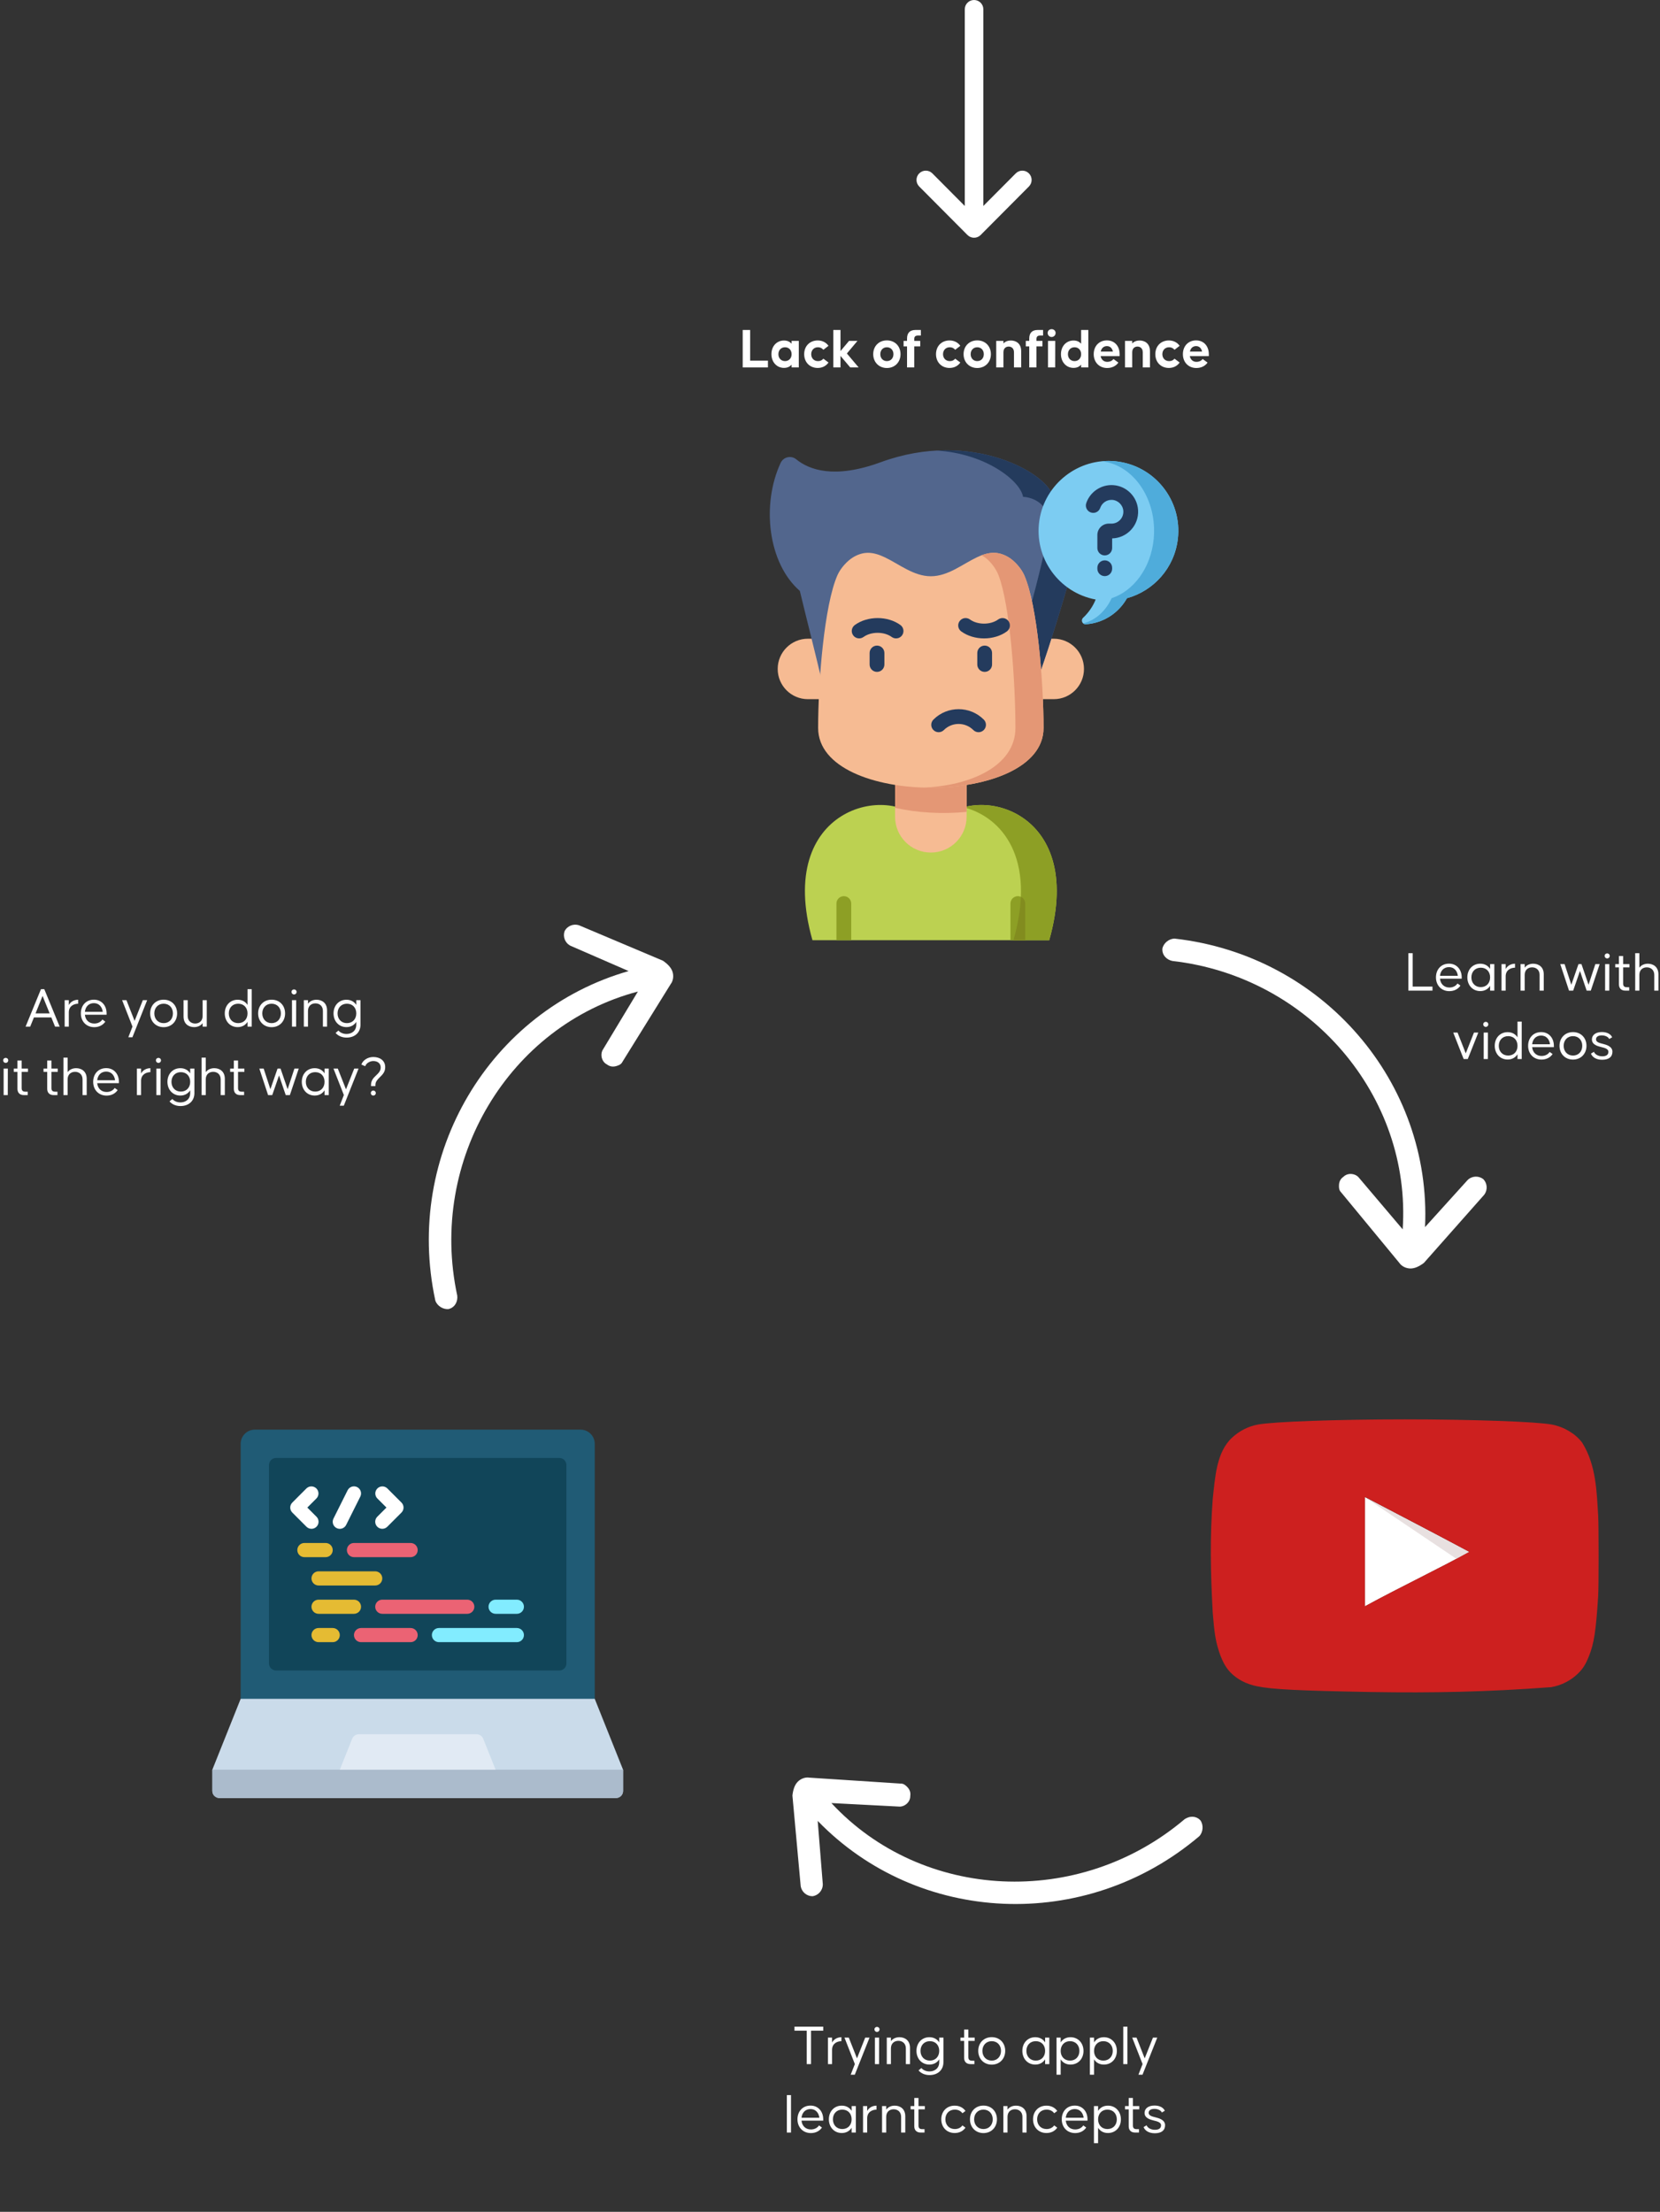 <svg xmlns="http://www.w3.org/2000/svg" width="461" height="614" viewBox="0 0 461 614" fill="none"><rect x="0" y="0" width="461" height="614" fill="#333333" stroke="none"/><path d="M391.713 352.131C390.471 352.131 389.229 351.51 388.608 350.579L372.467 331.023C371.846 330.402 371.846 329.781 371.846 329.16C371.846 328.229 372.156 327.298 373.088 326.677C374.329 325.435 376.502 325.746 377.433 326.988L389.54 341.267C392.023 304.327 363.775 271.113 325.594 266.767C324.042 266.456 322.8 265.215 322.8 263.663L322.8 263.352C323.11 261.8 324.663 260.558 326.215 260.558C367.5 265.215 397.61 300.602 395.748 340.646L407.544 327.608C408.785 326.367 410.648 326.367 411.89 327.298C413.131 328.54 413.131 330.402 412.2 331.644L395.438 350.579C394.196 351.51 392.954 352.131 391.713 352.131Z" fill="white"></path><path d="M221.487 494.67C222.338 493.766 223.641 493.287 224.744 493.474L250.048 495.121C250.926 495.094 251.378 495.52 251.83 495.945C252.508 496.584 252.974 497.448 252.788 498.552C252.841 500.307 251.126 501.676 249.583 501.504L230.888 500.534C256.087 527.658 299.634 529.85 328.965 505.023C330.255 504.106 332.01 504.052 333.14 505.116L333.366 505.329C334.284 506.619 334.125 508.6 333.061 509.73C301.376 536.605 254.97 534.28 227.085 505.48L228.496 523.006C228.549 524.761 227.272 526.117 225.743 526.383C223.988 526.436 222.632 525.16 222.366 523.631L220.064 498.447C220.237 496.904 220.636 495.575 221.487 494.67Z" fill="white"></path><path d="M317.588 590.48L318.42 589.984C318.66 590.64 319.556 591.232 320.708 591.232C321.844 591.232 322.436 590.816 322.436 589.984C322.436 589.056 321.108 588.848 320.42 588.656C319.732 588.464 317.86 588.112 317.86 586.576C317.86 585.2 319.044 584.496 320.644 584.496C322.132 584.496 323.156 585.152 323.476 585.952L322.66 586.432C322.452 585.904 321.62 585.424 320.612 585.424C319.572 585.424 318.996 585.84 318.996 586.528C318.996 587.392 320.212 587.584 320.9 587.776C321.588 587.968 323.556 588.368 323.556 589.952C323.556 591.424 322.516 592.192 320.692 592.192C319.028 592.192 317.956 591.456 317.588 590.48Z" fill="white"></path><path d="M316.382 585.552H314.622V590.08C314.622 590.864 315.102 591.056 315.646 591.056H316.302V592H315.23C314.11 592 313.454 591.36 313.454 590.24V585.552H312.43V584.64H313.454V582.4H314.622V584.64H316.382V585.552Z" fill="white"></path><path d="M307.688 584.528C309.784 584.528 311.288 586.144 311.288 588.336C311.288 590.544 309.784 592.128 307.688 592.128C306.44 592.128 305.512 591.568 304.952 590.672V594.944H303.8V584.64H304.952V585.984C305.512 585.088 306.44 584.528 307.688 584.528ZM307.544 591.024C309.112 591.024 310.152 589.904 310.152 588.336C310.152 586.768 309.112 585.632 307.544 585.632C305.976 585.632 304.952 586.768 304.952 588.336C304.952 589.904 305.976 591.024 307.544 591.024Z" fill="white"></path><path d="M298.49 584.512C300.602 584.512 302.01 586.128 302.01 588.32V588.688H295.978C296.122 590.16 297.13 591.136 298.586 591.136C299.674 591.136 300.426 590.64 300.842 590.016L301.658 590.608C301.018 591.552 299.93 592.144 298.586 592.144C296.346 592.144 294.858 590.512 294.858 588.32C294.858 586.128 296.282 584.512 298.49 584.512ZM298.49 585.472C297.05 585.472 296.138 586.448 295.978 587.888H300.938C300.778 586.496 299.866 585.472 298.49 585.472Z" fill="white"></path><path d="M292.761 586.64C292.345 586.064 291.657 585.632 290.649 585.632C289.065 585.632 288.025 586.752 288.025 588.32C288.025 589.888 289.065 591.024 290.649 591.024C291.657 591.024 292.329 590.592 292.761 590.016L293.609 590.64C292.969 591.568 291.913 592.128 290.617 592.128C288.409 592.128 286.889 590.528 286.889 588.32C286.889 586.112 288.409 584.528 290.617 584.528C291.913 584.528 292.969 585.088 293.609 586L292.761 586.64Z" fill="white"></path><path d="M282.164 584.528C283.636 584.528 285.092 585.392 285.092 587.472V592H283.94V587.632C283.94 586.224 282.948 585.536 281.86 585.536C280.756 585.536 279.796 586.224 279.796 587.632V592H278.644V584.64H279.796V585.632C280.356 584.864 281.252 584.528 282.164 584.528Z" fill="white"></path><path d="M273.117 592.144C270.909 592.144 269.373 590.512 269.373 588.32C269.373 586.112 270.909 584.512 273.117 584.512C275.325 584.512 276.861 586.112 276.861 588.32C276.861 590.512 275.325 592.144 273.117 592.144ZM273.117 591.024C274.669 591.024 275.693 589.872 275.693 588.32C275.693 586.768 274.669 585.632 273.117 585.632C271.565 585.632 270.525 586.768 270.525 588.32C270.525 589.872 271.565 591.024 273.117 591.024Z" fill="white"></path><path d="M267.276 586.64C266.86 586.064 266.172 585.632 265.164 585.632C263.58 585.632 262.54 586.752 262.54 588.32C262.54 589.888 263.58 591.024 265.164 591.024C266.172 591.024 266.844 590.592 267.276 590.016L268.124 590.64C267.484 591.568 266.428 592.128 265.132 592.128C262.924 592.128 261.404 590.528 261.404 588.32C261.404 586.112 262.924 584.528 265.132 584.528C266.428 584.528 267.484 585.088 268.124 586L267.276 586.64Z" fill="white"></path><path d="M256.835 585.552H255.075V590.08C255.075 590.864 255.555 591.056 256.099 591.056H256.755V592H255.683C254.563 592 253.907 591.36 253.907 590.24V585.552H252.883V584.64H253.907V582.4H255.075V584.64H256.835V585.552Z" fill="white"></path><path d="M248.477 584.528C249.949 584.528 251.405 585.392 251.405 587.472V592H250.253V587.632C250.253 586.224 249.261 585.536 248.173 585.536C247.069 585.536 246.109 586.224 246.109 587.632V592H244.957V584.64H246.109V585.632C246.669 584.864 247.565 584.528 248.477 584.528Z" fill="white"></path><path d="M240.827 586C241.387 584.992 242.379 584.544 243.419 584.528V585.632C242.283 585.648 240.827 586.24 240.827 588.032V592H239.675V584.64H240.827V586Z" fill="white"></path><path d="M236.506 584.64H237.674V592H236.506V590.672C235.946 591.552 235.018 592.128 233.77 592.128C231.674 592.128 230.186 590.512 230.186 588.32C230.186 586.112 231.674 584.528 233.77 584.528C235.018 584.528 235.946 585.088 236.506 585.968V584.64ZM233.914 591.024C235.498 591.024 236.506 589.888 236.506 588.32C236.506 586.752 235.498 585.632 233.914 585.632C232.346 585.632 231.306 586.752 231.306 588.32C231.306 589.888 232.346 591.024 233.914 591.024Z" fill="white"></path><path d="M225.099 584.512C227.211 584.512 228.619 586.128 228.619 588.32V588.688H222.587C222.731 590.16 223.739 591.136 225.195 591.136C226.283 591.136 227.035 590.64 227.451 590.016L228.267 590.608C227.627 591.552 226.539 592.144 225.195 592.144C222.955 592.144 221.467 590.512 221.467 588.32C221.467 586.128 222.891 584.512 225.099 584.512ZM225.099 585.472C223.659 585.472 222.747 586.448 222.587 587.888H227.547C227.387 586.496 226.475 585.472 225.099 585.472Z" fill="white"></path><path d="M219.671 592H218.519V581.6H219.671V592Z" fill="white"></path><path d="M320.185 565.64H321.385L317.289 575.944H316.153L317.305 572.984L314.425 565.64H315.625L317.897 571.4L320.185 565.64Z" fill="white"></path><path d="M313.093 573H311.941V562.6H313.093V573Z" fill="white"></path><path d="M306.563 565.528C308.659 565.528 310.163 567.144 310.163 569.336C310.163 571.544 308.659 573.128 306.563 573.128C305.315 573.128 304.387 572.568 303.827 571.672V575.944H302.675V565.64H303.827V566.984C304.387 566.088 305.315 565.528 306.563 565.528ZM306.419 572.024C307.987 572.024 309.027 570.904 309.027 569.336C309.027 567.768 307.987 566.632 306.419 566.632C304.851 566.632 303.827 567.768 303.827 569.336C303.827 570.904 304.851 572.024 306.419 572.024Z" fill="white"></path><path d="M297.298 565.528C299.394 565.528 300.898 567.144 300.898 569.336C300.898 571.544 299.394 573.128 297.298 573.128C296.05 573.128 295.122 572.568 294.562 571.672V575.944H293.41V565.64H294.562V566.984C295.122 566.088 296.05 565.528 297.298 565.528ZM297.154 572.024C298.722 572.024 299.762 570.904 299.762 569.336C299.762 567.768 298.722 566.632 297.154 566.632C295.586 566.632 294.562 567.768 294.562 569.336C294.562 570.904 295.586 572.024 297.154 572.024Z" fill="white"></path><path d="M290.24 565.64H291.408V573H290.24V571.672C289.68 572.552 288.752 573.128 287.504 573.128C285.408 573.128 283.92 571.512 283.92 569.32C283.92 567.112 285.408 565.528 287.504 565.528C288.752 565.528 289.68 566.088 290.24 566.968V565.64ZM287.648 572.024C289.232 572.024 290.24 570.888 290.24 569.32C290.24 567.752 289.232 566.632 287.648 566.632C286.08 566.632 285.04 567.752 285.04 569.32C285.04 570.888 286.08 572.024 287.648 572.024Z" fill="white"></path><path d="M275.414 573.144C273.206 573.144 271.67 571.512 271.67 569.32C271.67 567.112 273.206 565.512 275.414 565.512C277.622 565.512 279.158 567.112 279.158 569.32C279.158 571.512 277.622 573.144 275.414 573.144ZM275.414 572.024C276.966 572.024 277.99 570.872 277.99 569.32C277.99 567.768 276.966 566.632 275.414 566.632C273.862 566.632 272.822 567.768 272.822 569.32C272.822 570.872 273.862 572.024 275.414 572.024Z" fill="white"></path><path d="M270.679 566.552H268.919V571.08C268.919 571.864 269.399 572.056 269.943 572.056H270.599V573H269.527C268.407 573 267.751 572.36 267.751 571.24V566.552H266.727V565.64H267.751V563.4H268.919V565.64H270.679V566.552Z" fill="white"></path><path d="M260.834 565.64H262.002V572.456C262.002 574.568 260.498 576.04 258.13 576.04C256.85 576.04 255.762 575.544 255.09 574.744L255.874 574.088C256.466 574.744 257.282 575.032 258.13 575.032C259.49 575.032 260.834 574.216 260.834 572.456V571.672C260.274 572.552 259.346 573.128 258.098 573.128C256.002 573.128 254.514 571.512 254.514 569.32C254.514 567.128 256.002 565.528 258.098 565.528C259.346 565.528 260.274 566.088 260.834 566.968V565.64ZM258.242 572.024C259.81 572.024 260.834 570.888 260.834 569.32C260.834 567.752 259.81 566.632 258.242 566.632C256.674 566.632 255.634 567.752 255.634 569.32C255.634 570.888 256.674 572.024 258.242 572.024Z" fill="white"></path><path d="M249.789 565.528C251.261 565.528 252.717 566.392 252.717 568.472V573H251.565V568.632C251.565 567.224 250.573 566.536 249.485 566.536C248.381 566.536 247.421 567.224 247.421 568.632V573H246.269V565.64H247.421V566.632C247.981 565.864 248.877 565.528 249.789 565.528Z" fill="white"></path><path d="M243.551 564.072C243.199 564.072 242.847 563.784 242.847 563.352C242.847 562.92 243.199 562.664 243.551 562.664C243.903 562.664 244.255 562.92 244.255 563.352C244.255 563.784 243.903 564.072 243.551 564.072ZM244.127 573H242.975V565.64H244.143L244.127 573Z" fill="white"></path><path d="M240.279 565.64H241.479L237.383 575.944H236.247L237.399 572.984L234.519 565.64H235.719L237.991 571.4L240.279 565.64Z" fill="white"></path><path d="M231.077 567C231.637 565.992 232.629 565.544 233.669 565.528V566.632C232.533 566.648 231.077 567.24 231.077 569.032V573H229.925V565.64H231.077V567Z" fill="white"></path><path d="M228.621 562.6V563.72H225.229V573H224.029V563.72H220.637V562.6H228.621Z" fill="white"></path><path d="M186.751 269.725C187.148 270.901 186.956 272.276 186.272 273.162L172.896 294.705C172.506 295.491 171.918 295.69 171.329 295.888C170.447 296.185 169.465 296.189 168.579 295.504C167.006 294.724 166.606 292.566 167.485 291.287L177.15 275.254C141.352 284.7 118.9 322.077 126.978 359.646C127.179 361.216 126.399 362.79 124.928 363.285L124.634 363.385C123.064 363.586 121.392 362.512 120.896 361.041C112.121 320.431 136.037 280.595 174.578 269.569L158.456 262.556C156.883 261.776 156.288 260.011 156.774 258.537C157.554 256.963 159.319 256.369 160.793 256.854L184.091 266.691C185.37 267.57 186.355 268.548 186.751 269.725Z" fill="white"></path><path d="M103.038 301.504L103.038 301.168C103.038 299.92 103.758 299.216 104.19 298.784C105.07 297.92 105.726 297.392 105.726 296.32C105.726 295.232 104.894 294.544 103.662 294.544C102.702 294.544 101.678 295.168 101.422 295.984L100.35 295.52C100.766 294.352 102.094 293.424 103.662 293.424C105.518 293.424 106.974 294.416 106.974 296.24C106.974 297.632 106.222 298.304 105.39 299.136C104.862 299.68 104.254 300.256 104.254 301.168L104.254 301.504L103.038 301.504ZM103.662 302.736C104.062 302.736 104.366 303.04 104.366 303.44C104.366 303.824 104.062 304.128 103.662 304.128C103.262 304.128 102.974 303.824 102.974 303.44C102.974 303.04 103.262 302.736 103.662 302.736Z" fill="white"></path><path d="M98.373 296.64L99.573 296.64L95.477 306.944L94.341 306.944L95.493 303.984L92.613 296.64L93.813 296.64L96.085 302.4L98.373 296.64Z" fill="white"></path><path d="M90.132 296.64L91.299 296.64L91.299 304L90.132 304L90.132 302.672C89.572 303.552 88.644 304.128 87.395 304.128C85.299 304.128 83.811 302.512 83.811 300.32C83.811 298.112 85.299 296.528 87.395 296.528C88.644 296.528 89.572 297.088 90.132 297.968L90.132 296.64ZM87.54 303.024C89.124 303.024 90.132 301.888 90.132 300.32C90.132 298.752 89.124 297.632 87.54 297.632C85.972 297.632 84.931 298.752 84.931 300.32C84.931 301.888 85.972 303.024 87.54 303.024Z" fill="white"></path><path d="M81.764 296.64L82.965 296.64L80.501 304L79.349 304L77.493 298.544L75.605 304L74.453 304L72.02 296.64L73.221 296.64L75.093 302.368L77.076 296.64L77.909 296.64L79.876 302.368L81.764 296.64Z" fill="white"></path><path d="M67.867 297.552L66.107 297.552L66.107 302.08C66.107 302.864 66.587 303.056 67.131 303.056L67.787 303.056L67.787 304L66.715 304C65.595 304 64.939 303.36 64.939 302.24L64.939 297.552L63.915 297.552L63.915 296.64L64.939 296.64L64.939 294.4L66.107 294.4L66.107 296.64L67.867 296.64L67.867 297.552Z" fill="white"></path><path d="M59.509 296.528C60.981 296.528 62.437 297.392 62.437 299.472L62.437 304L61.285 304L61.285 299.632C61.285 298.224 60.293 297.536 59.205 297.536C58.101 297.536 57.141 298.224 57.141 299.632L57.141 304L55.989 304L55.989 293.6L57.141 293.6L57.141 297.632C57.701 296.864 58.597 296.528 59.509 296.528Z" fill="white"></path><path d="M52.819 296.64L53.987 296.64L53.987 303.456C53.987 305.568 52.483 307.04 50.115 307.04C48.835 307.04 47.747 306.544 47.075 305.744L47.859 305.088C48.451 305.744 49.267 306.032 50.115 306.032C51.475 306.032 52.819 305.216 52.819 303.456L52.819 302.672C52.259 303.552 51.331 304.128 50.083 304.128C47.987 304.128 46.499 302.512 46.499 300.32C46.499 298.128 47.987 296.528 50.083 296.528C51.331 296.528 52.259 297.088 52.819 297.968L52.819 296.64ZM50.227 303.024C51.795 303.024 52.819 301.888 52.819 300.32C52.819 298.752 51.795 297.632 50.227 297.632C48.659 297.632 47.619 298.752 47.619 300.32C47.619 301.888 48.659 303.024 50.227 303.024Z" fill="white"></path><path d="M44.005 295.072C43.653 295.072 43.301 294.784 43.301 294.352C43.301 293.92 43.653 293.664 44.005 293.664C44.357 293.664 44.709 293.92 44.709 294.352C44.709 294.784 44.357 295.072 44.005 295.072ZM44.581 304L43.429 304L43.429 296.64L44.597 296.64L44.581 304Z" fill="white"></path><path d="M39.172 298C39.732 296.992 40.724 296.544 41.764 296.528L41.764 297.632C40.628 297.648 39.172 298.24 39.172 300.032L39.172 304L38.02 304L38.02 296.64L39.172 296.64L39.172 298Z" fill="white"></path><path d="M29.506 296.512C31.618 296.512 33.026 298.128 33.026 300.32L33.026 300.688L26.994 300.688C27.138 302.16 28.146 303.136 29.602 303.136C30.69 303.136 31.442 302.64 31.858 302.016L32.674 302.608C32.034 303.552 30.946 304.144 29.602 304.144C27.362 304.144 25.874 302.512 25.874 300.32C25.874 298.128 27.298 296.512 29.506 296.512ZM29.506 297.472C28.066 297.472 27.154 298.448 26.994 299.888L31.954 299.888C31.794 298.496 30.882 297.472 29.506 297.472Z" fill="white"></path><path d="M21.149 296.528C22.621 296.528 24.077 297.392 24.077 299.472L24.077 304L22.925 304L22.925 299.632C22.925 298.224 21.933 297.536 20.845 297.536C19.741 297.536 18.781 298.224 18.781 299.632L18.781 304L17.629 304L17.629 293.6L18.781 293.6L18.781 297.632C19.341 296.864 20.237 296.528 21.149 296.528Z" fill="white"></path><path d="M16.039 297.552L14.279 297.552L14.279 302.08C14.279 302.864 14.759 303.056 15.303 303.056L15.959 303.056L15.959 304L14.887 304C13.767 304 13.111 303.36 13.111 302.24L13.111 297.552L12.087 297.552L12.087 296.64L13.111 296.64L13.111 294.4L14.279 294.4L14.279 296.64L16.039 296.64L16.039 297.552Z" fill="white"></path><path d="M7.773 297.552L6.013 297.552L6.013 302.08C6.013 302.864 6.493 303.056 7.037 303.056L7.693 303.056L7.693 304L6.621 304C5.501 304 4.845 303.36 4.845 302.24L4.845 297.552L3.821 297.552L3.821 296.64L4.845 296.64L4.845 294.4L6.013 294.4L6.013 296.64L7.773 296.64L7.773 297.552Z" fill="white"></path><path d="M1.583 295.072C1.231 295.072 0.879 294.784 0.879 294.352C0.879 293.92 1.231 293.664 1.583 293.664C1.935 293.664 2.287 293.92 2.287 294.352C2.287 294.784 1.935 295.072 1.583 295.072ZM2.159 304L1.007 304L1.007 296.64L2.175 296.64L2.159 304Z" fill="white"></path><path d="M98.944 277.64L100.112 277.64L100.112 284.456C100.112 286.568 98.608 288.04 96.24 288.04C94.96 288.04 93.872 287.544 93.2 286.744L93.984 286.088C94.576 286.744 95.392 287.032 96.24 287.032C97.6 287.032 98.944 286.216 98.944 284.456L98.944 283.672C98.384 284.552 97.456 285.128 96.208 285.128C94.112 285.128 92.624 283.512 92.624 281.32C92.624 279.128 94.112 277.528 96.208 277.528C97.456 277.528 98.384 278.088 98.944 278.968L98.944 277.64ZM96.352 284.024C97.92 284.024 98.944 282.888 98.944 281.32C98.944 279.752 97.92 278.632 96.352 278.632C94.784 278.632 93.744 279.752 93.744 281.32C93.744 282.888 94.784 284.024 96.352 284.024Z" fill="white"></path><path d="M87.899 277.528C89.371 277.528 90.827 278.392 90.827 280.472L90.827 285L89.675 285L89.675 280.632C89.675 279.224 88.683 278.536 87.595 278.536C86.491 278.536 85.531 279.224 85.531 280.632L85.531 285L84.379 285L84.379 277.64L85.531 277.64L85.531 278.632C86.091 277.864 86.987 277.528 87.899 277.528Z" fill="white"></path><path d="M81.661 276.072C81.309 276.072 80.957 275.784 80.957 275.352C80.957 274.92 81.309 274.664 81.661 274.664C82.013 274.664 82.365 274.92 82.365 275.352C82.365 275.784 82.013 276.072 81.661 276.072ZM82.237 285L81.085 285L81.085 277.64L82.253 277.64L82.237 285Z" fill="white"></path><path d="M75.43 285.144C73.222 285.144 71.686 283.512 71.686 281.32C71.686 279.112 73.222 277.512 75.43 277.512C77.638 277.512 79.174 279.112 79.174 281.32C79.174 283.512 77.638 285.144 75.43 285.144ZM75.43 284.024C76.983 284.024 78.007 282.872 78.007 281.32C78.007 279.768 76.983 278.632 75.43 278.632C73.879 278.632 72.838 279.768 72.838 281.32C72.838 282.872 73.879 284.024 75.43 284.024Z" fill="white"></path><path d="M68.741 274.6L69.909 274.6L69.909 285L68.741 285L68.741 283.672C68.181 284.552 67.253 285.128 66.005 285.128C63.909 285.128 62.421 283.512 62.421 281.32C62.421 279.112 63.909 277.528 66.005 277.528C67.253 277.528 68.181 278.088 68.741 278.968L68.741 274.6ZM66.149 284.024C67.733 284.024 68.741 282.888 68.741 281.32C68.741 279.752 67.733 278.632 66.149 278.632C64.581 278.632 63.541 279.752 63.541 281.32C63.541 282.888 64.581 284.024 66.149 284.024Z" fill="white"></path><path d="M56.269 277.64L57.421 277.64L57.421 285L56.269 285L56.269 284.024C55.709 284.792 54.813 285.128 53.901 285.128C52.429 285.128 50.973 284.264 50.973 282.184L50.973 277.64L52.125 277.64L52.125 282.04C52.125 283.448 53.117 284.136 54.205 284.136C55.293 284.136 56.269 283.448 56.269 282.04L56.269 277.64Z" fill="white"></path><path d="M45.446 285.144C43.238 285.144 41.702 283.512 41.702 281.32C41.702 279.112 43.238 277.512 45.446 277.512C47.654 277.512 49.19 279.112 49.19 281.32C49.19 283.512 47.654 285.144 45.446 285.144ZM45.446 284.024C46.998 284.024 48.022 282.872 48.022 281.32C48.022 279.768 46.998 278.632 45.446 278.632C43.894 278.632 42.854 279.768 42.854 281.32C42.854 282.872 43.894 284.024 45.446 284.024Z" fill="white"></path><path d="M39.67 277.64L40.87 277.64L36.774 287.944L35.638 287.944L36.79 284.984L33.91 277.64L35.11 277.64L37.382 283.4L39.67 277.64Z" fill="white"></path><path d="M26.084 277.512C28.196 277.512 29.604 279.128 29.604 281.32L29.604 281.688L23.572 281.688C23.716 283.16 24.724 284.136 26.18 284.136C27.268 284.136 28.02 283.64 28.436 283.016L29.252 283.608C28.612 284.552 27.524 285.144 26.18 285.144C23.94 285.144 22.452 283.512 22.452 281.32C22.452 279.128 23.876 277.512 26.084 277.512ZM26.084 278.472C24.644 278.472 23.732 279.448 23.572 280.888L28.532 280.888C28.372 279.496 27.46 278.472 26.084 278.472Z" fill="white"></path><path d="M19.109 279C19.669 277.992 20.661 277.544 21.701 277.528L21.701 278.632C20.565 278.648 19.109 279.24 19.109 281.032L19.109 285L17.957 285L17.957 277.64L19.109 277.64L19.109 279Z" fill="white"></path><path d="M15.294 285L14.254 282.44L9.422 282.44L8.382 285L7.102 285L11.374 274.6L12.302 274.6L16.574 285L15.294 285ZM9.87 281.32L13.79 281.32L11.822 276.472L9.87 281.32Z" fill="white"></path><g clip-path="url(#clip0_45_104)"><path d="M407.999 430.806C398.124 425.519 388.668 420.658 379.003 415.583V445.942C389.174 440.403 399.894 435.33 408.041 430.806H407.999Z" fill="white"></path><path d="M407.999 430.806C398.124 425.519 379.003 415.583 379.003 415.583L404.496 432.75C404.496 432.75 399.852 435.33 407.999 430.806Z" fill="#E8E0E0"></path><path d="M380.861 469.707C360.35 469.328 353.344 468.988 349.038 468.099C346.125 467.509 343.593 466.197 341.737 464.296C340.302 462.856 339.161 460.66 338.276 457.613C337.517 455.075 337.221 452.963 336.799 447.804C336.154 436.161 336 426.642 336.799 416.006C337.459 410.132 337.778 403.16 342.158 399.092C344.227 397.188 346.632 395.963 349.334 395.456C353.554 394.654 371.534 394.019 390.147 394.019C408.718 394.019 426.738 394.654 430.962 395.456C434.337 396.091 437.502 397.993 439.36 400.445C443.357 406.743 443.427 414.575 443.832 420.7C444 423.619 444 440.193 443.832 443.112C443.201 452.793 442.693 456.218 441.258 459.769C440.371 462.011 439.614 463.195 438.303 464.506C436.247 466.524 433.627 467.866 430.79 468.353C413.04 469.691 397.968 469.981 380.861 469.707ZM408.043 430.806C398.168 425.519 388.712 420.616 379.047 415.541V445.902C389.218 440.363 399.94 435.288 408.085 430.764L408.043 430.806Z" fill="#CD201F"></path></g><g clip-path="url(#clip1_45_104)"><path d="M256.094 228.347H260.913C269.571 217.244 301.919 223.831 291.382 261H225.625C215.088 223.831 247.436 217.244 256.094 228.347Z" fill="#BCD151"></path><path d="M267.643 224.107C278.145 226.797 287.945 238.089 281.45 261H291.382C299.99 230.637 279.98 220.682 267.643 224.107Z" fill="#8D9F25"></path><path d="M258.504 236.671C263.989 236.671 268.436 232.224 268.436 226.738V214.444H248.571V226.738C248.571 232.224 253.018 236.671 258.504 236.671Z" fill="#F6BB93"></path><path d="M248.571 224.245C254.751 225.656 261.795 226.033 268.436 225.376V214.445H248.571V224.245Z" fill="#E49775"></path><path d="M224.367 194.091H235.467V177.306H224.367C219.732 177.306 215.974 181.063 215.974 185.698C215.974 190.334 219.732 194.091 224.367 194.091Z" fill="#F6BB93"></path><path d="M292.64 194.091H281.54V177.306H292.64C297.275 177.306 301.033 181.063 301.033 185.698C301.033 190.334 297.275 194.091 292.64 194.091Z" fill="#F6BB93"></path><path d="M228.633 190.766C226.563 181.806 223.504 169.864 222.125 164.039C213.26 156.341 211.426 140.072 216.786 128.508C217.559 126.841 219.689 126.343 221.115 127.502C224.637 130.365 231.587 133.079 244.579 128.314C269.88 119.034 291.185 131.528 292.408 137.925C293.776 137.925 300.42 138.867 300.42 145.4C300.42 150.958 291.287 180.556 287.349 190.766H228.633V190.766Z" fill="#52668D"></path><path d="M292.408 137.925C291.447 132.898 278.083 124.105 260.124 125.074C273.677 125.898 283.349 133.422 284.119 137.925C285.343 137.925 291.287 138.866 291.287 145.4C291.287 150.957 283.116 180.556 279.593 190.766H287.349C291.287 180.556 300.42 150.957 300.42 145.4C300.42 138.866 293.776 137.925 292.408 137.925Z" fill="#243B5D"></path><path d="M227.204 202.083C227.204 224.187 289.803 224.187 289.803 202.083C289.803 189.417 288.109 167.972 284.419 159.636C283.542 157.656 281.637 155.626 280.077 154.694C278.758 153.905 277.375 153.46 275.968 153.46C274.394 153.46 272.858 153.964 271.316 154.694C267.321 156.581 263.29 159.97 258.504 159.97C253.717 159.97 249.686 156.581 245.691 154.694C244.15 153.964 242.613 153.46 241.039 153.46C239.632 153.46 238.249 153.905 236.93 154.694C235.367 155.626 233.46 157.66 232.58 159.644C228.904 167.935 227.204 189.177 227.204 202.083Z" fill="#F6BB93"></path><path d="M284.419 159.636C283.542 157.656 281.637 155.626 280.077 154.694C278.758 153.905 277.375 153.46 275.968 153.46C274.823 153.46 273.699 153.728 272.577 154.154C272.882 154.31 273.184 154.49 273.482 154.693C274.847 155.626 276.515 157.656 277.282 159.635C280.512 167.971 281.995 189.416 281.995 202.082C281.995 212.644 269.486 218.159 256.422 218.627C272.734 219.139 289.803 213.625 289.803 202.082C289.803 189.417 288.109 167.972 284.419 159.636Z" fill="#E49775"></path><path d="M273.454 186.517C272.32 186.517 271.402 185.598 271.402 184.464V181.271C271.402 180.138 272.32 179.219 273.454 179.219C274.587 179.219 275.506 180.138 275.506 181.271V184.464C275.506 185.598 274.587 186.517 273.454 186.517Z" fill="#243B5D"></path><path d="M243.554 186.517C242.42 186.517 241.501 185.598 241.501 184.464V181.271C241.501 180.138 242.42 179.219 243.554 179.219C244.687 179.219 245.606 180.138 245.606 181.271V184.464C245.606 185.598 244.687 186.517 243.554 186.517Z" fill="#243B5D"></path><path d="M273.283 177.219C271.005 177.219 268.727 176.575 266.952 175.287C266.034 174.621 265.831 173.338 266.496 172.42C267.162 171.503 268.445 171.299 269.363 171.965C271.488 173.507 275.078 173.507 277.203 171.965C278.12 171.3 279.404 171.503 280.07 172.42C280.735 173.338 280.531 174.621 279.614 175.287C277.839 176.575 275.561 177.219 273.283 177.219Z" fill="#243B5D"></path><path d="M248.848 177.22C248.431 177.22 248.009 177.092 247.645 176.828C245.52 175.286 241.929 175.286 239.804 176.828C238.886 177.493 237.603 177.289 236.938 176.372C236.272 175.455 236.476 174.172 237.393 173.506C240.943 170.93 246.505 170.93 250.056 173.506C250.973 174.172 251.177 175.455 250.511 176.372C250.11 176.926 249.484 177.219 248.848 177.22Z" fill="#243B5D"></path><path d="M309.763 128.051C299.534 127.022 290.166 134.297 288.642 144.464C287.075 154.921 294.116 164.545 304.278 166.427C303.498 168.347 302.305 170.081 300.786 171.496C300.068 172.165 300.584 173.367 301.563 173.298C302.194 173.254 302.829 173.167 303.466 173.035C307.659 172.166 311.029 169.529 312.97 166.065C320.37 164.028 326.163 157.683 327.101 149.59C328.346 138.847 320.562 129.138 309.763 128.051Z" fill="#7CCCF2"></path><path d="M309.763 128.051C308.485 127.923 307.22 127.924 305.982 128.044C306.009 128.047 306.036 128.048 306.063 128.051C314.99 129.138 321.424 138.847 320.395 149.59C319.619 157.683 314.831 164.028 308.714 166.065C307.11 169.529 304.324 172.166 300.858 173.035C300.841 173.04 300.824 173.043 300.807 173.047C300.998 173.218 301.258 173.32 301.563 173.298C302.194 173.254 302.829 173.167 303.466 173.035C307.659 172.166 311.029 169.529 312.969 166.065C320.37 164.028 326.163 157.683 327.101 149.59C328.346 138.847 320.562 129.138 309.763 128.051Z" fill="#4FACDB"></path><path d="M232.289 261V250.83C232.289 249.697 233.207 248.778 234.341 248.778C235.474 248.778 236.393 249.697 236.393 250.83V261H232.289ZM284.719 261V250.83C284.719 249.697 283.8 248.778 282.667 248.778C281.533 248.778 280.615 249.697 280.615 250.83V261H284.719Z" fill="#8D9F25"></path><path d="M284.719 250.83C284.719 249.994 284.219 249.276 283.502 248.957C283.354 252.549 282.71 256.555 281.45 261H284.719V250.83H284.719Z" fill="#828C1F"></path><path d="M306.803 159.935C305.669 159.935 304.75 159.016 304.75 157.883V157.609C304.75 156.476 305.669 155.557 306.803 155.557C307.936 155.557 308.855 156.476 308.855 157.609V157.883C308.855 159.016 307.936 159.935 306.803 159.935Z" fill="#243B5D"></path><path d="M306.803 154.183C305.669 154.183 304.75 153.264 304.75 152.131V148.512C304.75 146.773 306.165 145.359 307.904 145.359H308.669C309.589 145.359 310.442 144.989 311.073 144.319C311.702 143.649 312.017 142.771 311.96 141.847C311.859 140.222 310.507 138.871 308.883 138.77C307.401 138.675 306.028 139.591 305.548 140.99C305.181 142.063 304.012 142.634 302.941 142.266C301.869 141.899 301.298 140.731 301.665 139.659C302.743 136.517 305.818 134.462 309.138 134.673C312.852 134.903 315.826 137.878 316.057 141.592C316.185 143.659 315.477 145.625 314.064 147.129C312.712 148.567 310.823 149.411 308.855 149.461V152.131C308.855 153.264 307.936 154.183 306.803 154.183Z" fill="#243B5D"></path><path d="M271.754 203.262C271.228 203.262 270.703 203.061 270.302 202.661C268.047 200.405 264.378 200.405 262.122 202.661C261.321 203.462 260.021 203.462 259.22 202.66C258.418 201.859 258.418 200.559 259.22 199.758C263.076 195.902 269.349 195.902 273.205 199.758C274.006 200.559 274.006 201.859 273.205 202.66C272.804 203.061 272.279 203.262 271.754 203.262Z" fill="#243B5D"></path></g><path d="M66.833 475.533V400.8C66.837 399.758 67.252 398.759 67.989 398.022C68.726 397.285 69.724 396.87 70.767 396.867H161.233C162.276 396.87 163.274 397.285 164.011 398.022C164.748 398.759 165.164 399.758 165.167 400.8V475.533H66.833Z" fill="#205B75"></path><path d="M173.033 491.267V497.167C173.033 497.688 172.826 498.189 172.457 498.557C172.089 498.926 171.588 499.133 171.067 499.133H60.933C60.412 499.133 59.911 498.926 59.543 498.557C59.174 498.189 58.967 497.688 58.967 497.167V491.267L66.833 471.6H165.167L173.033 491.267Z" fill="#CADBEA"></path><path d="M173.033 491.267V497.167C173.033 497.688 172.826 498.188 172.457 498.557C172.089 498.926 171.588 499.133 171.067 499.133H60.933C60.412 499.133 59.911 498.926 59.543 498.557C59.174 498.188 58.967 497.688 58.967 497.167V491.267H173.033Z" fill="#ABBBCC"></path><path d="M146.031 404.733H155.333C155.855 404.733 156.355 404.94 156.724 405.309C157.093 405.678 157.3 406.178 157.3 406.7V461.767C157.3 462.288 157.093 462.788 156.724 463.157C156.355 463.526 155.855 463.733 155.333 463.733H76.667C76.145 463.733 75.645 463.526 75.276 463.157C74.907 462.788 74.7 462.288 74.7 461.767V406.7C74.7 406.178 74.907 405.678 75.276 405.309C75.645 404.94 76.145 404.733 76.667 404.733H146.031Z" fill="#114559"></path><path d="M94.367 491.267L97.806 482.67C97.952 482.305 98.204 481.993 98.529 481.772C98.855 481.552 99.239 481.434 99.631 481.433H132.369C132.762 481.434 133.145 481.552 133.471 481.772C133.796 481.993 134.048 482.305 134.194 482.67L137.633 491.267H94.367Z" fill="#E1EAF4"></path><path d="M86.5 424.4C86.889 424.4 87.269 424.285 87.592 424.069C87.916 423.852 88.168 423.545 88.317 423.186C88.465 422.827 88.504 422.431 88.428 422.05C88.353 421.668 88.165 421.318 87.89 421.043L85.347 418.5L87.89 415.957C88.249 415.586 88.447 415.089 88.442 414.574C88.438 414.058 88.231 413.565 87.867 413.2C87.502 412.836 87.009 412.629 86.493 412.624C85.977 412.62 85.481 412.818 85.109 413.176L81.176 417.11C80.808 417.478 80.6 417.979 80.6 418.5C80.6 419.022 80.808 419.522 81.176 419.891L85.109 423.824C85.478 424.193 85.978 424.4 86.5 424.4Z" fill="white"></path><path d="M104.776 423.824C105.145 424.193 105.645 424.4 106.167 424.4C106.688 424.4 107.188 424.193 107.557 423.824L111.49 419.891C111.859 419.522 112.066 419.022 112.066 418.5C112.066 417.979 111.859 417.478 111.49 417.11L107.557 413.176C107.186 412.818 106.689 412.62 106.174 412.624C105.658 412.629 105.165 412.836 104.8 413.2C104.436 413.565 104.229 414.058 104.224 414.574C104.22 415.089 104.418 415.586 104.776 415.957L107.319 418.5L104.776 421.043C104.408 421.412 104.2 421.912 104.2 422.433C104.2 422.955 104.408 423.455 104.776 423.824Z" fill="white"></path><path d="M93.488 424.203C93.719 424.319 93.97 424.388 94.228 424.406C94.486 424.424 94.745 424.392 94.99 424.31C95.235 424.228 95.462 424.099 95.657 423.929C95.852 423.76 96.011 423.554 96.127 423.322L100.06 415.456C100.176 415.225 100.244 414.973 100.263 414.715C100.281 414.457 100.248 414.199 100.166 413.954C100.084 413.709 99.955 413.482 99.786 413.287C99.616 413.092 99.41 412.932 99.179 412.816C98.948 412.701 98.696 412.632 98.439 412.614C98.181 412.596 97.922 412.629 97.677 412.71C97.432 412.792 97.205 412.921 97.01 413.091C96.815 413.26 96.655 413.466 96.54 413.698L92.606 421.564C92.491 421.795 92.422 422.047 92.404 422.305C92.386 422.562 92.418 422.821 92.5 423.066C92.582 423.312 92.711 423.538 92.881 423.733C93.05 423.928 93.256 424.088 93.488 424.203Z" fill="white"></path><path d="M92.4 430.3C92.4 429.778 92.193 429.278 91.824 428.909C91.455 428.54 90.955 428.333 90.433 428.333H84.533C84.012 428.333 83.511 428.54 83.143 428.909C82.774 429.278 82.567 429.778 82.567 430.3C82.567 430.822 82.774 431.322 83.143 431.691C83.511 432.059 84.012 432.267 84.533 432.267H90.433C90.955 432.267 91.455 432.059 91.824 431.691C92.193 431.322 92.4 430.822 92.4 430.3Z" fill="#E5BB33"></path><path d="M96.333 430.3C96.333 430.822 96.54 431.322 96.909 431.691C97.278 432.059 97.778 432.267 98.3 432.267H114.033C114.555 432.267 115.055 432.059 115.424 431.691C115.793 431.322 116 430.822 116 430.3C116 429.778 115.793 429.278 115.424 428.909C115.055 428.54 114.555 428.333 114.033 428.333H98.3C97.778 428.333 97.278 428.54 96.909 428.909C96.54 429.278 96.333 429.778 96.333 430.3Z" fill="#EB6374"></path><path d="M106.167 438.167C106.167 437.645 105.959 437.145 105.591 436.776C105.222 436.407 104.722 436.2 104.2 436.2H88.467C87.945 436.2 87.445 436.407 87.076 436.776C86.707 437.145 86.5 437.645 86.5 438.167C86.5 438.688 86.707 439.188 87.076 439.557C87.445 439.926 87.945 440.133 88.467 440.133H104.2C104.722 440.133 105.222 439.926 105.591 439.557C105.959 439.188 106.167 438.688 106.167 438.167Z" fill="#E5BB33"></path><path d="M88.467 444.067C87.945 444.067 87.445 444.274 87.076 444.643C86.707 445.011 86.5 445.512 86.5 446.033C86.5 446.555 86.707 447.055 87.076 447.424C87.445 447.793 87.945 448 88.467 448H98.3C98.822 448 99.322 447.793 99.691 447.424C100.059 447.055 100.267 446.555 100.267 446.033C100.267 445.512 100.059 445.011 99.691 444.643C99.322 444.274 98.822 444.067 98.3 444.067H88.467Z" fill="#E5BB33"></path><path d="M137.633 448H143.533C144.055 448 144.555 447.793 144.924 447.424C145.293 447.055 145.5 446.555 145.5 446.033C145.5 445.512 145.293 445.011 144.924 444.643C144.555 444.274 144.055 444.067 143.533 444.067H137.633C137.112 444.067 136.612 444.274 136.243 444.643C135.874 445.011 135.667 445.512 135.667 446.033C135.667 446.555 135.874 447.055 136.243 447.424C136.612 447.793 137.112 448 137.633 448Z" fill="#82ECFF"></path><path d="M104.2 446.033C104.2 446.555 104.407 447.055 104.776 447.424C105.145 447.793 105.645 448 106.167 448H129.767C130.288 448 130.789 447.793 131.157 447.424C131.526 447.055 131.733 446.555 131.733 446.033C131.733 445.512 131.526 445.011 131.157 444.643C130.789 444.274 130.288 444.067 129.767 444.067H106.167C105.645 444.067 105.145 444.274 104.776 444.643C104.407 445.011 104.2 445.512 104.2 446.033Z" fill="#EB6374"></path><path d="M92.4 451.933H88.467C87.945 451.933 87.445 452.141 87.076 452.509C86.707 452.878 86.5 453.378 86.5 453.9C86.5 454.422 86.707 454.922 87.076 455.291C87.445 455.659 87.945 455.867 88.467 455.867H92.4C92.922 455.867 93.422 455.659 93.791 455.291C94.159 454.922 94.367 454.422 94.367 453.9C94.367 453.378 94.159 452.878 93.791 452.509C93.422 452.141 92.922 451.933 92.4 451.933Z" fill="#E5BB33"></path><path d="M143.533 451.933H121.9C121.378 451.933 120.878 452.141 120.509 452.509C120.141 452.878 119.933 453.378 119.933 453.9C119.933 454.422 120.141 454.922 120.509 455.291C120.878 455.659 121.378 455.867 121.9 455.867H143.533C144.055 455.867 144.555 455.659 144.924 455.291C145.293 454.922 145.5 454.422 145.5 453.9C145.5 453.378 145.293 452.878 144.924 452.509C144.555 452.141 144.055 451.933 143.533 451.933Z" fill="#82ECFF"></path><path d="M114.033 451.933H100.267C99.745 451.933 99.245 452.141 98.876 452.509C98.507 452.878 98.3 453.378 98.3 453.9C98.3 454.422 98.507 454.922 98.876 455.291C99.245 455.659 99.745 455.867 100.267 455.867H114.033C114.555 455.867 115.055 455.659 115.424 455.291C115.793 454.922 116 454.422 116 453.9C116 453.378 115.793 452.878 115.424 452.509C115.055 452.141 114.555 451.933 114.033 451.933Z" fill="#EB6374"></path><path d="M332.246 102.16C329.99 102.16 328.502 100.512 328.502 98.32C328.502 96.128 329.942 94.496 332.166 94.496C334.358 94.496 335.702 96.128 335.702 98.32V98.864H330.422C330.614 99.856 331.334 100.448 332.246 100.448C333.222 100.448 333.734 100 333.99 99.664L335.35 100.656C334.71 101.584 333.59 102.16 332.246 102.16ZM330.454 97.6H333.83C333.654 96.736 333.11 96.08 332.166 96.08C331.254 96.08 330.646 96.672 330.454 97.6Z" fill="white"></path><path d="M324.606 102.144C322.382 102.144 320.846 100.544 320.846 98.32C320.846 96.096 322.382 94.512 324.606 94.512C325.902 94.512 326.958 95.088 327.598 96L326.174 97.104C325.918 96.8 325.47 96.4 324.654 96.4C323.55 96.4 322.798 97.216 322.798 98.32C322.798 99.424 323.55 100.24 324.654 100.24C325.47 100.24 325.902 99.904 326.174 99.568L327.598 100.64C326.958 101.568 325.902 102.144 324.606 102.144Z" fill="white"></path><path d="M312.43 102V94.64H314.43V95.344C314.99 94.736 315.774 94.528 316.494 94.528C317.822 94.528 319.358 95.248 319.358 97.504V102H317.358V97.808C317.358 96.512 316.446 96.208 315.886 96.208C315.31 96.208 314.43 96.512 314.43 97.808V102H312.43Z" fill="white"></path><path d="M307.48 102.16C305.224 102.16 303.736 100.512 303.736 98.32C303.736 96.128 305.176 94.496 307.4 94.496C309.592 94.496 310.936 96.128 310.936 98.32V98.864H305.656C305.848 99.856 306.568 100.448 307.48 100.448C308.456 100.448 308.968 100 309.224 99.664L310.584 100.656C309.944 101.584 308.824 102.16 307.48 102.16ZM305.688 97.6H309.064C308.888 96.736 308.344 96.08 307.4 96.08C306.488 96.08 305.88 96.672 305.688 97.6Z" fill="white"></path><path d="M298.13 102.128C296.114 102.128 294.642 100.512 294.642 98.32C294.642 96.096 296.114 94.528 298.13 94.528C299.058 94.528 299.746 94.864 300.242 95.424V91.6H302.242V102H300.242V101.232C299.746 101.792 299.058 102.128 298.13 102.128ZM298.418 100.24C299.522 100.24 300.242 99.424 300.242 98.32C300.242 97.216 299.522 96.4 298.418 96.4C297.314 96.4 296.578 97.216 296.578 98.32C296.578 99.424 297.314 100.24 298.418 100.24Z" fill="white"></path><path d="M292.05 93.552C291.506 93.552 290.946 93.136 290.946 92.432C290.946 91.744 291.506 91.376 292.05 91.376C292.578 91.376 293.154 91.744 293.154 92.432C293.154 93.136 292.578 93.552 292.05 93.552ZM291.042 102V94.64H293.058L293.042 102H291.042Z" fill="white"></path><path d="M285.832 102V96.16H284.872V94.64H285.832V93.984C285.832 92.432 286.616 91.6 288.168 91.6H289.672V93.152H288.792C288.168 93.152 287.832 93.472 287.832 94.096V94.64H289.496V96.16H287.832V102H285.832Z" fill="white"></path><path d="M276.664 102V94.64H278.664V95.344C279.224 94.736 280.008 94.528 280.728 94.528C282.056 94.528 283.592 95.248 283.592 97.504V102H281.592V97.808C281.592 96.512 280.68 96.208 280.12 96.208C279.544 96.208 278.664 96.512 278.664 97.808V102H276.664Z" fill="white"></path><path d="M271.388 102.16C269.164 102.16 267.596 100.512 267.596 98.32C267.596 96.096 269.164 94.496 271.388 94.496C273.628 94.496 275.18 96.096 275.18 98.32C275.18 100.512 273.628 102.16 271.388 102.16ZM271.388 100.24C272.492 100.24 273.212 99.424 273.212 98.32C273.212 97.216 272.492 96.4 271.388 96.4C270.3 96.4 269.564 97.216 269.564 98.32C269.564 99.424 270.3 100.24 271.388 100.24Z" fill="white"></path><path d="M263.699 102.144C261.475 102.144 259.939 100.544 259.939 98.32C259.939 96.096 261.475 94.512 263.699 94.512C264.995 94.512 266.051 95.088 266.691 96L265.267 97.104C265.011 96.8 264.563 96.4 263.747 96.4C262.643 96.4 261.891 97.216 261.891 98.32C261.891 99.424 262.643 100.24 263.747 100.24C264.563 100.24 264.995 99.904 265.267 99.568L266.691 100.64C266.051 101.568 264.995 102.144 263.699 102.144Z" fill="white"></path><path d="M251.894 102V96.16H250.934V94.64H251.894V93.984C251.894 92.432 252.678 91.6 254.23 91.6H255.734V93.152H254.854C254.23 93.152 253.894 93.472 253.894 94.096V94.64H255.558V96.16H253.894V102H251.894Z" fill="white"></path><path d="M246.294 102.16C244.07 102.16 242.502 100.512 242.502 98.32C242.502 96.096 244.07 94.496 246.294 94.496C248.534 94.496 250.086 96.096 250.086 98.32C250.086 100.512 248.534 102.16 246.294 102.16ZM246.294 100.24C247.398 100.24 248.118 99.424 248.118 98.32C248.118 97.216 247.398 96.4 246.294 96.4C245.206 96.4 244.47 97.216 244.47 98.32C244.47 99.424 245.206 100.24 246.294 100.24Z" fill="white"></path><path d="M231.414 102V91.6H233.414V97.456L235.782 94.64H238.118L235.19 98.128L238.454 102H236.118L233.414 98.8V102H231.414Z" fill="white"></path><path d="M227.09 102.144C224.866 102.144 223.33 100.544 223.33 98.32C223.33 96.096 224.866 94.512 227.09 94.512C228.386 94.512 229.442 95.088 230.082 96L228.658 97.104C228.402 96.8 227.954 96.4 227.138 96.4C226.034 96.4 225.282 97.216 225.282 98.32C225.282 99.424 226.034 100.24 227.138 100.24C227.954 100.24 228.386 99.904 228.658 99.568L230.082 100.64C229.442 101.568 228.386 102.144 227.09 102.144Z" fill="white"></path><path d="M217.724 102.128C215.708 102.128 214.236 100.512 214.236 98.32C214.236 96.096 215.708 94.528 217.724 94.528C218.652 94.528 219.34 94.864 219.836 95.424V94.64H221.836V102H219.836V101.232C219.34 101.792 218.652 102.128 217.724 102.128ZM218.012 100.24C219.116 100.24 219.836 99.424 219.836 98.32C219.836 97.216 219.116 96.4 218.012 96.4C216.908 96.4 216.172 97.216 216.172 98.32C216.172 99.424 216.908 100.24 218.012 100.24Z" fill="white"></path><path d="M206.258 102V91.6H208.322V100.112H213.266V102H206.258Z" fill="white"></path><g clip-path="url(#clip2_45_104)"><path d="M272.332 65.244C272.333 65.243 272.334 65.242 272.334 65.242L285.741 51.77C286.745 50.761 286.741 49.129 285.732 48.124C284.723 47.12 283.09 47.124 282.086 48.133L273.085 57.177L273.085 2.578C273.085 1.154 271.931 -6.36458e-07 270.507 -6.98699e-07C269.083 -7.60939e-07 267.929 1.154 267.929 2.578L267.929 57.177L258.928 48.133C257.924 47.124 256.291 47.12 255.282 48.124C254.273 49.129 254.269 50.761 255.273 51.77L268.68 65.242C268.68 65.242 268.681 65.243 268.682 65.244C269.69 66.254 271.327 66.251 272.332 65.244Z" fill="white"></path></g><path d="M441.823 292.48L442.655 291.984C442.895 292.64 443.791 293.232 444.943 293.232C446.079 293.232 446.671 292.816 446.671 291.984C446.671 291.056 445.343 290.848 444.655 290.656C443.967 290.464 442.095 290.112 442.095 288.576C442.095 287.2 443.279 286.496 444.879 286.496C446.367 286.496 447.391 287.152 447.711 287.952L446.895 288.432C446.687 287.904 445.855 287.424 444.847 287.424C443.807 287.424 443.231 287.84 443.231 288.528C443.231 289.392 444.447 289.584 445.135 289.776C445.823 289.968 447.791 290.368 447.791 291.952C447.791 293.424 446.751 294.192 444.927 294.192C443.263 294.192 442.191 293.456 441.823 292.48Z" fill="white"></path><path d="M436.837 294.144C434.629 294.144 433.093 292.512 433.093 290.32C433.093 288.112 434.629 286.512 436.837 286.512C439.045 286.512 440.581 288.112 440.581 290.32C440.581 292.512 439.045 294.144 436.837 294.144ZM436.837 293.024C438.389 293.024 439.413 291.872 439.413 290.32C439.413 288.768 438.389 287.632 436.837 287.632C435.285 287.632 434.245 288.768 434.245 290.32C434.245 291.872 435.285 293.024 436.837 293.024Z" fill="white"></path><path d="M428.006 286.512C430.118 286.512 431.526 288.128 431.526 290.32V290.688H425.494C425.638 292.16 426.646 293.136 428.102 293.136C429.19 293.136 429.942 292.64 430.358 292.016L431.174 292.608C430.534 293.552 429.446 294.144 428.102 294.144C425.862 294.144 424.374 292.512 424.374 290.32C424.374 288.128 425.798 286.512 428.006 286.512ZM428.006 287.472C426.566 287.472 425.654 288.448 425.494 289.888H430.454C430.294 288.496 429.382 287.472 428.006 287.472Z" fill="white"></path><path d="M421.428 283.6H422.596V294H421.428V292.672C420.868 293.552 419.94 294.128 418.692 294.128C416.596 294.128 415.108 292.512 415.108 290.32C415.108 288.112 416.596 286.528 418.692 286.528C419.94 286.528 420.868 287.088 421.428 287.968V283.6ZM418.836 293.024C420.42 293.024 421.428 291.888 421.428 290.32C421.428 288.752 420.42 287.632 418.836 287.632C417.268 287.632 416.228 288.752 416.228 290.32C416.228 291.888 417.268 293.024 418.836 293.024Z" fill="white"></path><path d="M412.615 285.072C412.263 285.072 411.911 284.784 411.911 284.352C411.911 283.92 412.263 283.664 412.615 283.664C412.967 283.664 413.319 283.92 413.319 284.352C413.319 284.784 412.967 285.072 412.615 285.072ZM413.191 294H412.039V286.64H413.207L413.191 294Z" fill="white"></path><path d="M406.478 294L403.582 286.64H404.782L407.054 292.416L409.342 286.64H410.542L407.614 294H406.478Z" fill="white"></path><path d="M457.634 267.528C459.106 267.528 460.562 268.392 460.562 270.472V275H459.41V270.632C459.41 269.224 458.418 268.536 457.33 268.536C456.226 268.536 455.266 269.224 455.266 270.632V275H454.114V264.6H455.266V268.632C455.826 267.864 456.722 267.528 457.634 267.528Z" fill="white"></path><path d="M452.523 268.552H450.763V273.08C450.763 273.864 451.243 274.056 451.787 274.056H452.443V275H451.371C450.251 275 449.595 274.36 449.595 273.24V268.552H448.571V267.64H449.595V265.4H450.763V267.64H452.523V268.552Z" fill="white"></path><path d="M446.333 266.072C445.981 266.072 445.629 265.784 445.629 265.352C445.629 264.92 445.981 264.664 446.333 264.664C446.685 264.664 447.037 264.92 447.037 265.352C447.037 265.784 446.685 266.072 446.333 266.072ZM446.909 275H445.757V267.64H446.925L446.909 275Z" fill="white"></path><path d="M443.046 267.64H444.246L441.782 275H440.63L438.774 269.544L436.886 275H435.734L433.302 267.64H434.502L436.374 273.368L438.358 267.64H439.19L441.158 273.368L443.046 267.64Z" fill="white"></path><path d="M425.79 267.528C427.262 267.528 428.718 268.392 428.718 270.472V275H427.566V270.632C427.566 269.224 426.574 268.536 425.486 268.536C424.382 268.536 423.422 269.224 423.422 270.632V275H422.27V267.64H423.422V268.632C423.982 267.864 424.878 267.528 425.79 267.528Z" fill="white"></path><path d="M418.141 269C418.701 267.992 419.693 267.544 420.733 267.528V268.632C419.597 268.648 418.141 269.24 418.141 271.032V275H416.989V267.64H418.141V269Z" fill="white"></path><path d="M413.819 267.64H414.987V275H413.819V273.672C413.259 274.552 412.331 275.128 411.083 275.128C408.987 275.128 407.499 273.512 407.499 271.32C407.499 269.112 408.987 267.528 411.083 267.528C412.331 267.528 413.259 268.088 413.819 268.968V267.64ZM411.227 274.024C412.811 274.024 413.819 272.888 413.819 271.32C413.819 269.752 412.811 268.632 411.227 268.632C409.659 268.632 408.619 269.752 408.619 271.32C408.619 272.888 409.659 274.024 411.227 274.024Z" fill="white"></path><path d="M402.412 267.512C404.524 267.512 405.932 269.128 405.932 271.32V271.688H399.9C400.044 273.16 401.052 274.136 402.508 274.136C403.596 274.136 404.348 273.64 404.764 273.016L405.58 273.608C404.94 274.552 403.852 275.144 402.508 275.144C400.268 275.144 398.78 273.512 398.78 271.32C398.78 269.128 400.204 267.512 402.412 267.512ZM402.412 268.472C400.972 268.472 400.06 269.448 399.9 270.888H404.86C404.7 269.496 403.788 268.472 402.412 268.472Z" fill="white"></path><path d="M392.314 273.88H397.818V275H391.114V264.6H392.314V273.88Z" fill="white"></path><defs><clipPath id="clip0_45_104"><rect width="108" height="76" fill="white" transform="translate(336 394)"></rect></clipPath><clipPath id="clip1_45_104"><rect width="136" height="136" fill="white" transform="translate(202.507 125)"></rect></clipPath><clipPath id="clip2_45_104"><rect width="66" height="66" fill="white" transform="translate(303.507) rotate(90)"></rect></clipPath></defs></svg>